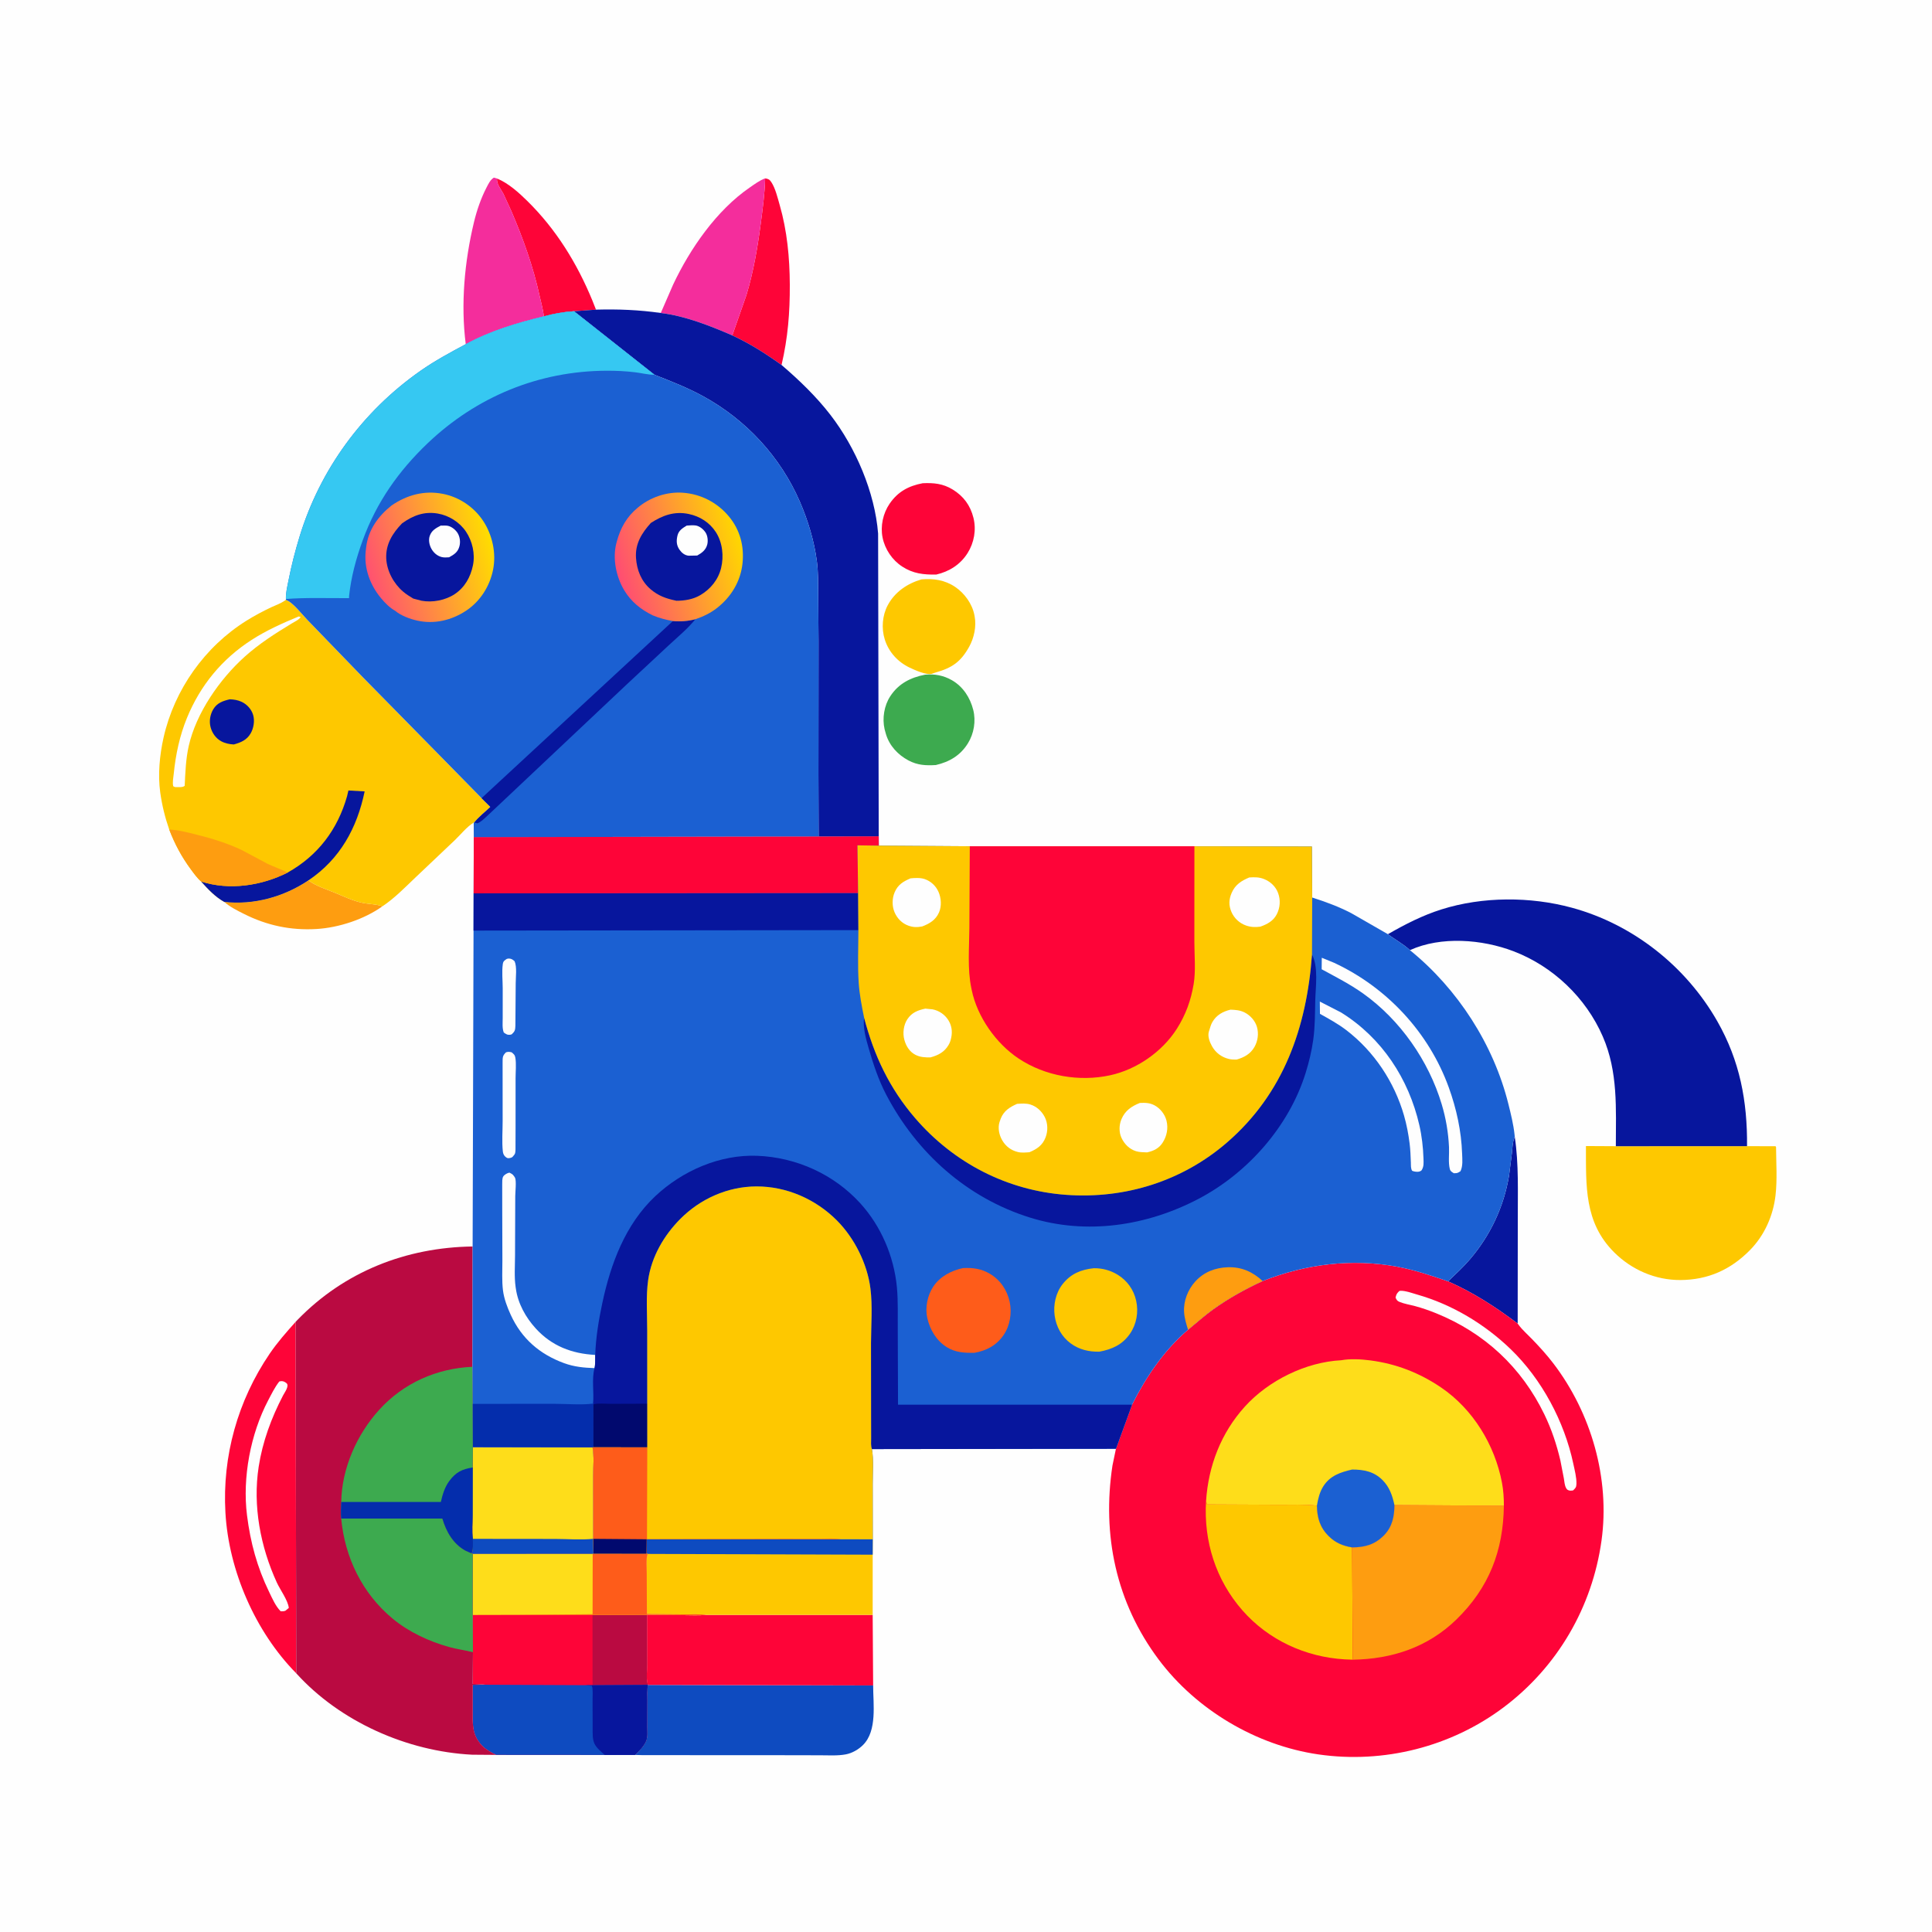 <svg version="1.1" xmlns="http://www.w3.org/2000/svg" style="display: block;" viewBox="0 0 2048 2048" width="1024" height="1024">
<defs>
	<linearGradient id="Gradient1" gradientUnits="userSpaceOnUse" x1="784.277" y1="569.677" x2="654.635" y2="610.039">
		<stop class="stop0" offset="0" stop-opacity="1" stop-color="rgb(255,215,0)"/>
		<stop class="stop1" offset="1" stop-opacity="1" stop-color="rgb(255,76,115)"/>
	</linearGradient>
	<linearGradient id="Gradient2" gradientUnits="userSpaceOnUse" x1="520.468" y1="571.183" x2="389.993" y2="609.39">
		<stop class="stop0" offset="0" stop-opacity="1" stop-color="rgb(255,221,0)"/>
		<stop class="stop1" offset="1" stop-opacity="1" stop-color="rgb(255,81,113)"/>
	</linearGradient>
</defs>
<path transform="translate(0,0)" fill="rgb(254,254,254)" d="M -0 -0 L 2048 0 L 2048 2048 L -0 2048 L -0 -0 z"/>
<path transform="translate(0,0)" fill="rgb(254,157,16)" d="M 237.724 956.061 C 269.159 959.544 300.853 950.672 326.936 933.242 C 334.81 939.138 344.96 942.271 354 945.938 C 363.658 949.855 373.26 954.654 383.5 956.89 C 390.567 958.434 398.741 958.363 405.494 960.648 C 386.225 974.484 359.156 983.385 335.5 984.783 C 308.106 986.401 282.935 981.065 258.449 968.7 C 251.182 965.03 243.863 961.486 237.724 956.061 z"/>
<path transform="translate(0,0)" fill="rgb(254,4,56)" d="M 576.434 335.372 C 575.816 328.265 573.599 320.987 572.079 314 C 565.292 282.805 554.588 253.048 542.051 223.757 L 533.649 205.5 C 531.112 200.638 525.994 194.721 526.975 189.268 C 538.889 194.2 549.814 204.043 558.91 212.981 C 589.418 242.959 611.689 279.061 627.923 318.5 L 631.773 328.24 L 608.463 329.921 C 597.808 330.538 586.719 332.55 576.434 335.372 z"/>
<path transform="translate(0,0)" fill="rgb(7,22,157)" d="M 1605.71 1205.06 C 1610.09 1233.77 1608.82 1264.49 1608.92 1293.53 L 1608.8 1403.04 C 1585.51 1385.48 1561.77 1370.12 1535.01 1358.29 C 1542.98 1350.63 1551.36 1342.98 1558.52 1334.54 C 1579.98 1309.26 1594.12 1279.24 1599.61 1246.47 L 1602.68 1222.34 C 1603.2 1217.37 1603.33 1211.44 1605.05 1206.72 L 1605.71 1205.06 z"/>
<path transform="translate(0,0)" fill="rgb(254,4,56)" d="M 811.106 189.074 C 814.467 189.631 815.791 190.241 817.721 193.2 C 821.982 199.731 824.352 209.835 826.497 217.268 C 834.397 244.647 837.088 273.255 837.221 301.651 C 837.36 331.257 835.23 357.988 828.473 386.895 C 811.56 374.816 795.186 364.332 776.257 355.545 L 791.283 312.638 C 798.75 287.843 802.988 262.919 806.373 237.29 C 808.477 221.363 810.7 205.132 811.106 189.074 z"/>
<path transform="translate(0,0)" fill="rgb(61,170,79)" d="M 980.66 715.177 C 990.742 714.264 1000.11 715.933 1009 721.018 C 1020.86 727.803 1028.38 739.48 1031.66 752.467 C 1034.67 764.358 1032.46 777.612 1026 788 C 1018.01 800.852 1006.51 807.593 992.032 810.974 C 981.428 811.609 972.614 811.201 963 806.085 C 951.85 800.15 942.816 790.521 939.167 778.266 L 938.666 776.5 L 937.71 773.031 C 935.062 761.462 937.213 747.936 943.745 738.01 C 952.63 724.507 965.306 718.176 980.66 715.177 z"/>
<path transform="translate(0,0)" fill="rgb(254,4,56)" d="M 978.084 512.243 C 989.818 511.702 999.549 512.61 1009.81 518.86 C 1021.36 525.891 1028.6 535.742 1031.89 548.894 C 1035.06 561.585 1032.64 575.276 1025.67 586.315 C 1017.99 598.473 1006.27 605.88 992.417 609.076 C 978.984 609.255 968.012 608.096 956.5 600.658 C 945.832 593.765 938.063 582.281 935.562 569.819 C 933.116 557.631 936.029 544.195 942.993 534.004 C 951.768 521.164 963.127 515.083 978.084 512.243 z"/>
<path transform="translate(0,0)" fill="rgb(254,200,0)" d="M 976.681 614.204 C 989.42 612.996 1001.71 614.856 1012.48 622.139 C 1022.45 628.879 1030.58 640.066 1032.9 651.987 L 1033.17 653.5 C 1035.17 664.018 1032.55 676.197 1027.42 685.461 C 1018.54 701.509 1009.42 707.894 991.835 712.875 L 990.499 713.322 L 988.868 713.846 L 987.802 714.252 C 981.91 715.797 969.758 710.324 964.285 707.72 C 951.745 701.756 942.06 691.165 937.891 677.856 C 934.225 666.154 935.248 652.342 941.083 641.494 C 948.635 627.456 961.726 618.615 976.681 614.204 z"/>
<path transform="translate(0,0)" fill="rgb(244,45,156)" d="M 493.711 364.839 C 488.267 322.317 492.442 277.165 502.404 235.625 C 505.456 222.897 509.81 210.235 515.838 198.593 C 517.816 194.774 519.745 190.607 523.5 188.296 L 526.975 189.268 C 525.994 194.721 531.112 200.638 533.649 205.5 L 542.051 223.757 C 554.588 253.048 565.292 282.805 572.079 314 C 573.599 320.987 575.816 328.265 576.434 335.372 C 547.893 342.258 519.62 350.738 493.711 364.839 z"/>
<path transform="translate(0,0)" fill="rgb(244,45,156)" d="M 700.451 331.774 L 713.534 301.689 C 731.496 263.606 759.561 222.931 794.768 198.76 C 799.918 195.225 805.209 191.192 811.106 189.074 C 810.7 205.132 808.477 221.363 806.373 237.29 C 802.988 262.919 798.75 287.843 791.283 312.638 L 776.257 355.545 C 752.579 345.286 726.231 334.875 700.451 331.774 z"/>
<path transform="translate(0,0)" fill="rgb(14,75,192)" d="M 686.877 1786.07 L 925.571 1786.64 C 925.56 1806.31 930.012 1834.6 914.864 1849.74 C 910.075 1854.52 903.352 1858.42 896.656 1859.69 C 887.92 1861.35 878.303 1860.67 869.453 1860.67 L 824.259 1860.58 L 681.133 1860.52 L 673.069 1860.29 C 677.506 1856.07 682.455 1851.22 684.89 1845.5 C 686.676 1841.3 685.987 1835.42 686.008 1830.92 L 686.082 1802.84 C 686.094 1797.35 685.546 1791.41 686.877 1786.07 z"/>
<path transform="translate(0,0)" fill="rgb(254,4,56)" d="M 748.315 1711.84 L 925.07 1711.84 L 925.571 1786.64 L 686.877 1786.07 C 684.663 1780.97 686.026 1769.74 686.015 1764 L 685.892 1711.8 L 724.174 1712.12 C 732.08 1712.12 740.467 1712.66 748.315 1711.84 z"/>
<path transform="translate(0,0)" fill="rgb(254,4,56)" d="M 313.364 1401.21 L 314.013 1773.76 C 270.669 1729.77 242.485 1665.1 238.959 1603.49 C 235.525 1543.5 252.064 1484.69 285.852 1435 C 294.051 1422.94 303.674 1412.07 313.364 1401.21 z"/>
<path transform="translate(0,0)" fill="rgb(254,254,254)" d="M 295.994 1464.5 L 297.045 1464.19 C 299.587 1463.68 301.633 1464.56 303.599 1466.13 C 307.122 1468.95 301.679 1476.08 299.967 1479.38 C 287.61 1503.15 278.319 1528.22 274.219 1554.75 C 267.794 1596.32 276.113 1639.67 293.437 1677.53 C 296.913 1685.13 305.363 1696.56 306.139 1704.5 L 302.5 1707.48 C 300.578 1708.14 299.5 1708.08 297.5 1708.02 C 292.12 1702.59 288.617 1694.42 285.302 1687.58 C 272.553 1661.28 265.469 1635.21 261.833 1606.22 C 256.825 1566.29 265.6 1519.92 284.294 1484.38 C 287.858 1477.6 291.283 1470.57 295.994 1464.5 z"/>
<path transform="translate(0,0)" fill="rgb(254,200,0)" d="M 685.481 1631.69 L 891.51 1631.61 L 925.181 1631.69 L 925.089 1648.03 L 925.07 1711.84 L 748.315 1711.84 C 741.376 1710.91 733.635 1711.39 726.616 1711.33 L 685.735 1711.03 L 685.558 1668.4 C 685.561 1661.97 684.502 1653.3 686.385 1647.21 L 685.316 1646.99 L 685.481 1631.69 z"/>
<path transform="translate(0,0)" fill="rgb(14,75,192)" d="M 685.481 1631.69 L 891.51 1631.61 L 925.181 1631.69 L 925.089 1648.03 L 686.385 1647.21 L 685.316 1646.99 L 685.481 1631.69 z"/>
<path transform="translate(0,0)" fill="rgb(254,200,0)" d="M 1712.86 1215.02 L 1851.94 1214.98 L 1882.15 1215.05 L 1882.68 1215.91 C 1882.79 1232.69 1884.05 1250.56 1882.12 1267.19 C 1879.6 1288.85 1870.4 1309.51 1855.1 1325.1 C 1834.61 1345.96 1810.54 1356.72 1781.3 1356.88 C 1754.91 1357.03 1729.75 1346.11 1711.13 1327.58 C 1679.05 1295.65 1681.35 1256.79 1681.16 1214.85 L 1712.86 1215.02 z"/>
<path transform="translate(0,0)" fill="rgb(7,22,157)" d="M 1471.24 990.284 C 1489.5 979.785 1507.85 970.369 1528 964.006 C 1571.55 950.252 1622.21 950.261 1666.13 962.188 C 1731.11 979.838 1787.2 1024.33 1820.42 1082.59 C 1844.31 1124.48 1852.34 1167.29 1851.94 1214.98 L 1712.86 1215.02 C 1712.89 1175.06 1715.34 1136.3 1699.02 1098.75 C 1681.11 1057.54 1646.17 1024.27 1604.2 1008.29 C 1571.06 995.68 1527.57 992.186 1494.57 1007.21 C 1488 1000.84 1478.59 995.92 1471.24 990.284 z"/>
<path transform="translate(0,0)" fill="rgb(7,22,157)" d="M 631.773 328.24 C 655.046 327.598 677.36 328.465 700.451 331.774 C 726.231 334.875 752.579 345.286 776.257 355.545 C 795.186 364.332 811.56 374.816 828.473 386.895 C 847.109 402.864 865.286 420.338 880.3 439.805 C 907.026 474.459 927.368 521.778 930.83 565.6 L 931.488 886.549 L 867.757 886.765 L 867.558 820.899 L 867.666 679.699 L 867.328 630.033 C 867.205 618.387 867.429 606.666 865.928 595.094 C 863.152 573.698 856.52 551.764 847.957 531.97 C 827.317 484.263 790.954 444.998 745.358 420.04 C 728.718 410.932 711.334 404.171 693.737 397.244 L 608.463 329.921 L 631.773 328.24 z"/>
<path transform="translate(0,0)" fill="rgb(254,4,56)" d="M 501.288 1534.04 L 628.151 1534.27 C 629.929 1543.73 628.814 1555.12 628.832 1564.8 L 628.906 1631.22 L 629.123 1646.9 L 685.316 1646.99 L 686.385 1647.21 C 684.502 1653.3 685.561 1661.97 685.558 1668.4 L 685.735 1711.03 L 726.616 1711.33 C 733.635 1711.39 741.376 1710.91 748.315 1711.84 C 740.467 1712.66 732.08 1712.12 724.174 1712.12 L 685.892 1711.8 L 686.015 1764 C 686.026 1769.74 684.663 1780.97 686.877 1786.07 C 685.546 1791.41 686.094 1797.35 686.082 1802.84 L 686.008 1830.92 C 685.987 1835.42 686.676 1841.3 684.89 1845.5 C 682.455 1851.22 677.506 1856.07 673.069 1860.29 L 641.102 1860.34 L 525.93 1860.26 C 520.808 1857.67 515.19 1854.69 511.148 1850.53 C 499.972 1839 501.095 1826.95 501.052 1812.2 L 501.044 1786 L 514.285 1785.87 C 509.986 1785.17 505.462 1785.2 501.107 1784.97 L 501.353 1751.39 L 501.032 1711.95 L 501.159 1647.21 L 499.75 1646.55 C 501.951 1644.12 501.239 1634.74 501.26 1631.25 C 500.056 1623.43 500.957 1614.19 500.972 1606.21 L 501.099 1555.58 L 501.288 1534.04 z"/>
<path transform="translate(0,0)" fill="rgb(186,10,65)" d="M 628.089 1711.92 L 685.892 1711.8 L 686.015 1764 C 686.026 1769.74 684.663 1780.97 686.877 1786.07 L 628.129 1786.39 L 628.089 1711.92 z"/>
<path transform="translate(0,0)" fill="rgb(254,221,26)" d="M 629.123 1646.9 L 685.316 1646.99 L 686.385 1647.21 C 684.502 1653.3 685.561 1661.97 685.558 1668.4 L 685.735 1711.03 L 726.616 1711.33 C 733.635 1711.39 741.376 1710.91 748.315 1711.84 C 740.467 1712.66 732.08 1712.12 724.174 1712.12 L 685.892 1711.8 L 628.089 1711.92 L 549.645 1711.84 L 501.032 1711.95 L 501.159 1647.21 L 628.285 1647.11 L 629.123 1646.9 z"/>
<path transform="translate(0,0)" fill="rgb(254,92,26)" d="M 629.123 1646.9 L 685.316 1646.99 L 686.385 1647.21 C 684.502 1653.3 685.561 1661.97 685.558 1668.4 L 685.735 1711.03 L 726.616 1711.33 C 733.635 1711.39 741.376 1710.91 748.315 1711.84 C 740.467 1712.66 732.08 1712.12 724.174 1712.12 L 685.892 1711.8 L 628.089 1711.92 L 549.645 1711.84 L 628.162 1711.12 L 628.285 1647.11 L 629.123 1646.9 z"/>
<path transform="translate(0,0)" fill="rgb(14,75,192)" d="M 514.285 1785.87 L 620.492 1786.36 L 628.129 1786.39 L 686.877 1786.07 C 685.546 1791.41 686.094 1797.35 686.082 1802.84 L 686.008 1830.92 C 685.987 1835.42 686.676 1841.3 684.89 1845.5 C 682.455 1851.22 677.506 1856.07 673.069 1860.29 L 641.102 1860.34 L 525.93 1860.26 C 520.808 1857.67 515.19 1854.69 511.148 1850.53 C 499.972 1839 501.095 1826.95 501.052 1812.2 L 501.044 1786 L 514.285 1785.87 z"/>
<path transform="translate(0,0)" fill="rgb(7,22,157)" d="M 686.877 1786.07 C 685.546 1791.41 686.094 1797.35 686.082 1802.84 L 686.008 1830.92 C 685.987 1835.42 686.676 1841.3 684.89 1845.5 C 682.455 1851.22 677.506 1856.07 673.069 1860.29 L 641.102 1860.34 C 637.425 1857.05 632.298 1852.96 630.185 1848.43 C 627.87 1843.46 628.267 1837.1 628.234 1831.73 L 628.146 1802.01 C 628.137 1797.25 628.73 1791.61 627.5 1787.03 L 620.492 1786.36 L 628.129 1786.39 L 686.877 1786.07 z"/>
<path transform="translate(0,0)" fill="rgb(254,221,26)" d="M 501.288 1534.04 L 628.151 1534.27 C 629.929 1543.73 628.814 1555.12 628.832 1564.8 L 628.906 1631.22 L 629.123 1646.9 L 628.285 1647.11 L 501.159 1647.21 L 499.75 1646.55 C 501.951 1644.12 501.239 1634.74 501.26 1631.25 C 500.056 1623.43 500.957 1614.19 500.972 1606.21 L 501.099 1555.58 L 501.288 1534.04 z"/>
<path transform="translate(0,0)" fill="rgb(14,75,192)" d="M 501.26 1631.25 L 588.471 1631.34 C 601.585 1631.36 615.935 1632.56 628.906 1631.22 L 629.123 1646.9 L 628.285 1647.11 L 501.159 1647.21 L 499.75 1646.55 C 501.951 1644.12 501.239 1634.74 501.26 1631.25 z"/>
<path transform="translate(0,0)" fill="rgb(254,200,0)" d="M 303.063 635.878 C 310.213 638.213 320.243 651.401 325.803 657.087 L 384.682 717.986 L 463.855 798.551 L 510.479 846.065 L 519.875 855.379 C 514.36 860.644 507.504 866 502.754 871.88 L 502.157 871.945 C 494.465 876.742 488.543 884.493 481.992 890.736 L 440.253 930.3 C 429.207 940.801 418.222 952.191 405.494 960.648 C 398.741 958.363 390.567 958.434 383.5 956.89 C 373.26 954.654 363.658 949.855 354 945.938 C 344.96 942.271 334.81 939.138 326.936 933.242 C 300.853 950.672 269.159 959.544 237.724 956.061 C 228.049 950.645 220.508 942.582 213.202 934.409 C 209.173 930.994 205.435 925.764 202.305 921.52 C 192.515 908.249 185.307 894.74 179.395 879.381 C 174.89 866.428 171.741 853.572 169.852 840 C 167.245 821.274 169.233 800.36 173.359 781.971 C 184.771 731.104 217.093 685.477 261.391 657.871 C 269.789 652.637 278.768 647.872 287.717 643.649 C 292.235 641.517 297.244 639.838 301.397 637.043 L 303.063 635.878 z"/>
<path transform="translate(0,0)" fill="rgb(7,22,157)" d="M 243.593 741.286 C 248.053 741.471 252.209 742.087 256.283 744.034 C 261.94 746.737 266.599 751.889 268.368 757.976 C 270.157 764.131 268.907 771.791 265.781 777.292 C 261.725 784.431 255.326 787.101 247.854 789.154 C 243.358 788.968 238.465 787.936 234.5 785.762 C 228.772 782.622 224.904 777.115 223.229 770.89 C 221.528 764.565 222.725 757.39 226.098 751.803 C 230.178 745.042 236.383 742.981 243.593 741.286 z"/>
<path transform="translate(0,0)" fill="rgb(254,254,254)" d="M 316.6 653.5 L 318.71 654.047 C 317.254 656.852 311.778 659.353 309 661.042 C 291.372 671.757 274.723 682.349 259.313 696.208 C 232.904 719.96 207.945 755.782 200.057 790.791 C 196.932 804.66 196.491 818.854 195.778 833 C 193.646 834.978 188.51 834.287 185.5 834.338 L 183.635 833.473 C 182.616 829.529 183.799 823.961 184.212 819.877 C 186.241 799.778 190.476 779.821 198.16 761.079 C 212.359 726.445 235.296 698.571 266.801 678.273 C 282.406 668.219 299.484 660.566 316.6 653.5 z"/>
<path transform="translate(0,0)" fill="rgb(7,22,157)" d="M 304.993 924.912 C 337.068 906.944 357.91 879.264 367.918 844 L 369.342 837.963 L 386.539 838.92 C 378.531 877.667 360.44 910.706 326.936 933.242 C 300.853 950.672 269.159 959.544 237.724 956.061 C 228.049 950.645 220.508 942.582 213.202 934.409 C 243.08 944.185 277.481 938.844 304.993 924.912 z"/>
<path transform="translate(0,0)" fill="rgb(254,157,16)" d="M 179.395 879.381 C 189.052 879.778 198.774 882.338 208.129 884.689 C 224.792 888.876 241.228 893.87 256.755 901.324 L 283.249 915.489 C 290.378 918.925 297.935 921.408 304.993 924.912 C 277.481 938.844 243.08 944.185 213.202 934.409 C 209.173 930.994 205.435 925.764 202.305 921.52 C 192.515 908.249 185.307 894.74 179.395 879.381 z"/>
<path transform="translate(0,0)" fill="rgb(186,10,65)" d="M 501.005 1321.32 L 500.83 1448.85 L 501.161 1488.15 L 501.288 1534.04 L 501.099 1555.58 L 500.972 1606.21 C 500.957 1614.19 500.056 1623.43 501.26 1631.25 C 501.239 1634.74 501.951 1644.12 499.75 1646.55 L 501.159 1647.21 L 501.032 1711.95 L 501.353 1751.39 L 501.107 1784.97 C 505.462 1785.2 509.986 1785.17 514.285 1785.87 L 501.044 1786 L 501.052 1812.2 C 501.095 1826.95 499.972 1839 511.148 1850.53 C 515.19 1854.69 520.808 1857.67 525.93 1860.26 L 500.5 1860.06 C 431.686 1856.59 360.541 1825.17 314.013 1773.76 L 313.364 1401.21 L 315.497 1398.98 C 365.113 1347.93 430.429 1322.31 501.005 1321.32 z"/>
<path transform="translate(0,0)" fill="rgb(61,170,79)" d="M 361.683 1609.75 L 468.958 1609.74 C 473.058 1623.68 480.311 1636.53 493.5 1643.79 L 499.75 1646.55 L 501.159 1647.21 L 501.032 1711.95 L 501.353 1751.39 C 492.96 1749.31 484.325 1748.21 476 1745.89 C 454.819 1739.99 433.083 1729.88 416.125 1715.76 C 383.988 1689 365.578 1651.16 361.683 1609.75 z"/>
<path transform="translate(0,0)" fill="rgb(61,170,79)" d="M 500.83 1448.85 L 501.161 1488.15 L 501.288 1534.04 L 501.099 1555.58 L 500.972 1606.21 C 500.957 1614.19 500.056 1623.43 501.26 1631.25 C 501.239 1634.74 501.951 1644.12 499.75 1646.55 L 493.5 1643.79 C 480.311 1636.53 473.058 1623.68 468.958 1609.74 L 361.683 1609.75 C 361.088 1603.91 361.525 1598.02 361.74 1592.17 C 362.251 1556.57 378.323 1520.43 402.061 1494.34 C 427.796 1466.05 462.895 1450.53 500.83 1448.85 z"/>
<path transform="translate(0,0)" fill="rgb(4,45,172)" d="M 361.74 1592.17 L 467.314 1592.15 C 469.058 1584.43 471.428 1576.47 476.189 1570.03 C 483.284 1560.43 489.796 1557.4 501.099 1555.58 L 500.972 1606.21 C 500.957 1614.19 500.056 1623.43 501.26 1631.25 C 501.239 1634.74 501.951 1644.12 499.75 1646.55 L 493.5 1643.79 C 480.311 1636.53 473.058 1623.68 468.958 1609.74 L 361.683 1609.75 C 361.088 1603.91 361.525 1598.02 361.74 1592.17 z"/>
<path transform="translate(0,0)" fill="rgb(254,4,56)" d="M 1338.45 1357.95 C 1383.93 1339.99 1432.92 1333.73 1481.23 1342.77 C 1499.79 1346.24 1517.22 1352.15 1535.01 1358.29 C 1561.77 1370.12 1585.51 1385.48 1608.8 1403.04 L 1609.77 1404.39 C 1613.78 1409.83 1619.41 1414.71 1624.11 1419.6 C 1632.12 1427.91 1639.74 1436.25 1646.75 1445.45 C 1686.78 1497.93 1706.83 1567.39 1697.67 1633.1 C 1687.84 1703.6 1651.08 1766.79 1594.14 1809.67 C 1538.22 1851.77 1466.69 1869.78 1397.51 1859.74 C 1331.45 1850.14 1268.03 1812.4 1228.11 1759 C 1183.06 1698.73 1168.07 1627.25 1179.26 1553.48 L 1182.95 1535.74 L 1200 1489.05 C 1214.74 1459.65 1234.17 1431.02 1259.38 1409.55 C 1268.13 1402.51 1276.58 1394.77 1285.68 1388.22 C 1302.21 1376.33 1319.99 1366.5 1338.45 1357.95 z"/>
<path transform="translate(0,0)" fill="rgb(254,254,254)" d="M 1483.32 1368.5 L 1484.71 1368.28 C 1490.05 1368.16 1497.11 1370.82 1502.31 1372.3 C 1539.34 1382.84 1573.89 1403.62 1601.5 1430.3 C 1634.34 1462.03 1658.32 1507 1667.77 1551.6 C 1669.19 1558.29 1671.3 1566.13 1671.1 1573 C 1670.98 1576.78 1670.02 1577.46 1667.5 1579.94 C 1665.64 1580.15 1664.33 1580.41 1662.53 1579.69 C 1661.27 1579.2 1660.67 1578.37 1660.04 1577.21 C 1658.52 1574.4 1658.3 1570.39 1657.76 1567.23 L 1654.04 1548 C 1649.98 1530.93 1644.75 1515.15 1637.1 1499.34 C 1612.92 1449.43 1573.74 1412.94 1522.31 1392.1 C 1515.04 1389.15 1507.51 1386.54 1499.94 1384.5 C 1494.66 1383.08 1488.53 1382.14 1483.5 1380.05 C 1480.94 1378.99 1480.5 1377.94 1479.34 1375.5 C 1480.26 1371.78 1480.62 1371.21 1483.32 1368.5 z"/>
<path transform="translate(0,0)" fill="rgb(254,200,0)" d="M 1434 1759.35 L 1425.37 1759 C 1383.85 1756.51 1344.58 1738.52 1317 1707.04 C 1288.8 1674.87 1275.84 1633.79 1278.47 1591.17 L 1279.5 1594.75 L 1355.68 1595.11 C 1369.01 1595.14 1382.74 1594.51 1395.99 1595.99 C 1396.2 1608.89 1399.19 1619.22 1408.63 1628.52 C 1415.71 1635.5 1423.65 1638.73 1433.29 1640.32 L 1434 1759.35 z"/>
<path transform="translate(0,0)" fill="rgb(254,157,16)" d="M 1478.15 1595.39 L 1594.17 1596.14 C 1593.53 1644.08 1578.41 1683.14 1543.67 1716.9 C 1513.52 1746.19 1475.42 1758.72 1434 1759.35 L 1433.29 1640.32 C 1446.67 1640.22 1457.05 1637.55 1466.85 1627.75 C 1475.86 1618.73 1478.13 1607.58 1478.15 1595.39 z"/>
<path transform="translate(0,0)" fill="rgb(254,221,26)" d="M 1421.73 1441.92 C 1431.36 1440.12 1442.81 1440.82 1452.51 1442.07 C 1479.97 1445.61 1504.87 1455.32 1527.8 1470.92 C 1561.46 1493.82 1584.55 1531.72 1592.12 1571.56 C 1593.65 1579.61 1594.22 1587.95 1594.17 1596.14 L 1478.15 1595.39 C 1478.13 1607.58 1475.86 1618.73 1466.85 1627.75 C 1457.05 1637.55 1446.67 1640.22 1433.29 1640.32 C 1423.65 1638.73 1415.71 1635.5 1408.63 1628.52 C 1399.19 1619.22 1396.2 1608.89 1395.99 1595.99 C 1382.74 1594.51 1369.01 1595.14 1355.68 1595.11 L 1279.5 1594.75 L 1278.47 1591.17 C 1280.96 1553.8 1294.26 1519.1 1319.54 1491.12 C 1344.59 1463.39 1384.22 1443.82 1421.73 1441.92 z"/>
<path transform="translate(0,0)" fill="rgb(27,96,210)" d="M 1433.31 1557.77 C 1445.75 1557.79 1456.62 1559.84 1465.74 1569.16 C 1473.07 1576.64 1476 1585.45 1478.15 1595.39 C 1478.13 1607.58 1475.86 1618.73 1466.85 1627.75 C 1457.05 1637.55 1446.67 1640.22 1433.29 1640.32 C 1423.65 1638.73 1415.71 1635.5 1408.63 1628.52 C 1399.19 1619.22 1396.2 1608.89 1395.99 1595.99 C 1397.14 1588.9 1398.89 1581.64 1402.79 1575.5 C 1409.95 1564.2 1421.07 1560.6 1433.31 1557.77 z"/>
<path transform="translate(0,0)" fill="rgb(27,96,210)" d="M 576.434 335.372 C 586.719 332.55 597.808 330.538 608.463 329.921 L 693.737 397.244 C 711.334 404.171 728.718 410.932 745.358 420.04 C 790.954 444.998 827.317 484.263 847.957 531.97 C 856.52 551.764 863.152 573.698 865.928 595.094 C 867.429 606.666 867.205 618.387 867.328 630.033 L 867.666 679.699 L 867.558 820.899 L 867.757 886.765 L 502.234 887.436 L 502.157 871.945 L 502.754 871.88 C 507.504 866 514.36 860.644 519.875 855.379 L 510.479 846.065 L 463.855 798.551 L 384.682 717.986 L 325.803 657.087 C 320.243 651.401 310.213 638.213 303.063 635.878 L 303.082 634.967 C 302.816 628.461 304.673 621.264 305.921 614.875 C 308.945 599.391 312.892 584.109 317.489 569.02 C 339.271 497.521 384.539 435.917 445.728 393.074 C 461.035 382.356 477.269 373.625 493.711 364.839 C 519.62 350.738 547.893 342.258 576.434 335.372 z"/>
<path transform="translate(0,0)" fill="rgb(7,22,157)" d="M 713.269 658.352 C 721.283 659.079 729.372 658.414 737.155 656.407 C 728.991 666.462 718.601 675.027 709.117 683.827 L 664.139 725.726 L 535.927 846.604 L 515.978 865.391 C 512.979 868.04 509.823 871.413 506 872.77 L 502.754 871.88 C 507.504 866 514.36 860.644 519.875 855.379 L 510.479 846.065 L 713.269 658.352 z"/>
<path transform="translate(0,0)" fill="url(#Gradient1)" d="M 675.873 538.313 C 688.869 527.213 706.738 521.072 723.875 522.317 C 743.03 523.709 760.439 532.729 772.701 547.5 C 784.541 561.762 789.059 579.211 787.056 597.485 C 784.975 616.467 774.989 632.814 760.045 644.501 C 753.165 649.883 745.401 653.627 737.155 656.407 C 729.372 658.414 721.283 659.079 713.269 658.352 C 705.701 656.975 699.022 655.249 691.915 652.29 C 679.333 646.117 669.101 637.985 661.783 625.865 C 653.161 611.585 649.115 592.101 653.378 575.766 L 653.864 574 C 657.673 559.773 664.368 547.736 675.873 538.313 z"/>
<path transform="translate(0,0)" fill="rgb(7,22,157)" d="M 689.923 554.349 C 702.488 546.203 715.049 541.705 730.127 544.859 C 741.89 547.319 752.215 553.866 758.791 564.006 C 765.914 574.991 767.467 589.599 764.382 602.186 C 761.349 614.566 753.162 624.548 742.251 630.926 C 734.494 635.461 725.581 636.82 716.7 636.842 L 716.614 636.724 C 706.301 634.593 697.773 631.604 689.662 624.631 C 679.764 616.121 675.038 604.261 674.186 591.405 C 673.186 576.322 680.282 565.088 689.923 554.349 z"/>
<path transform="translate(0,0)" fill="rgb(254,254,254)" d="M 727.95 557.144 C 730.949 556.981 734.32 556.599 737.286 556.998 C 741.491 557.564 745.688 561.051 747.926 564.5 C 750.181 567.973 750.73 573.42 749.678 577.368 C 748.16 583.069 743.971 586.181 739.067 588.887 L 730 589.07 C 725.924 588.703 722.697 586.098 720.387 582.839 C 716.997 578.058 716.836 573.316 718.137 567.788 C 719.415 562.355 723.452 559.883 727.95 557.144 z"/>
<path transform="translate(0,0)" fill="url(#Gradient2)" d="M 415.01 535.878 C 431.283 524.686 449.639 519.658 469.3 523.475 C 486.762 526.865 502.46 537.425 512.248 552.325 C 522.034 567.221 526.194 586.528 522.654 604.063 C 519.134 621.492 509.036 637.47 494.145 647.333 C 478.783 657.509 460.551 661.882 442.429 657.899 C 434.618 656.182 424.914 652.592 418.798 647.409 C 413.064 644.255 407.999 639.022 403.837 634.014 C 392.209 620.02 385.7 602.29 387.699 583.973 L 387.938 582 L 388.156 580.017 C 390.364 561.613 400.884 547.179 415.01 535.878 z"/>
<path transform="translate(0,0)" fill="rgb(7,22,157)" d="M 426.186 554.786 C 437.766 546.478 449.502 541.941 463.951 544.368 C 475.855 546.367 487.167 553.511 493.917 563.5 C 500.759 573.625 503.83 587.191 501.352 599.25 C 498.787 611.734 492.726 622.639 481.977 629.804 C 472.236 636.297 458.292 639.006 446.687 636.779 L 438.073 634.505 C 434.363 632.272 430.695 630.013 427.381 627.206 C 417.326 618.687 410.047 605.27 409.427 592 C 408.727 576.991 416.14 565.135 426.186 554.786 z"/>
<path transform="translate(0,0)" fill="rgb(254,254,254)" d="M 467.322 557.103 L 468.321 557.16 C 470.376 557.181 472.458 556.973 474.5 557.331 C 478.652 558.06 483.175 561.766 485.257 565.34 C 487.585 569.335 488.195 574.544 487.036 579 C 485.407 585.261 481.445 587.8 476.04 590.759 C 473.446 590.898 470.616 591.159 468.085 590.48 C 463.393 589.221 459.66 585.939 457.319 581.749 C 455.105 577.789 454.044 572.5 455.533 568.109 C 457.534 562.211 462.139 559.781 467.322 557.103 z"/>
<path transform="translate(0,0)" fill="rgb(54,200,242)" d="M 576.434 335.372 C 586.719 332.55 597.808 330.538 608.463 329.921 L 693.737 397.244 L 692.88 397.246 C 686.369 397.163 680.01 395.47 673.567 394.67 C 663.283 393.394 653.044 392.93 642.689 392.981 C 570.982 393.334 504.983 420.596 453.243 469.952 C 422.6 499.183 399.266 532.258 384.671 572.253 C 377.607 591.612 372.138 611.564 370.011 632.104 C 369.945 632.75 370.298 633.609 369.814 634.041 C 369.758 634.091 365.47 634.053 365.025 634.054 C 344.473 634.111 323.573 633.382 303.082 634.967 C 302.816 628.461 304.673 621.264 305.921 614.875 C 308.945 599.391 312.892 584.109 317.489 569.02 C 339.271 497.521 384.539 435.917 445.728 393.074 C 461.035 382.356 477.269 373.625 493.711 364.839 C 519.62 350.738 547.893 342.258 576.434 335.372 z"/>
<path transform="translate(0,0)" fill="rgb(27,96,210)" d="M 867.757 886.765 L 931.488 886.549 L 931.574 896.425 L 1028.02 897.078 L 1266.12 897.102 L 1390.67 897.355 L 1390.99 951.41 C 1405.21 955.998 1419.14 961.079 1432.42 968.004 L 1471.24 990.284 C 1478.59 995.92 1488 1000.84 1494.57 1007.21 C 1545.22 1048.23 1583.29 1107.21 1598.99 1170.44 C 1601.63 1181.08 1604.31 1191.83 1605.49 1202.75 L 1605.71 1205.06 L 1605.05 1206.72 C 1603.33 1211.44 1603.2 1217.37 1602.68 1222.34 L 1599.61 1246.47 C 1594.12 1279.24 1579.98 1309.26 1558.52 1334.54 C 1551.36 1342.98 1542.98 1350.63 1535.01 1358.29 C 1517.22 1352.15 1499.79 1346.24 1481.23 1342.77 C 1432.92 1333.73 1383.93 1339.99 1338.45 1357.95 C 1319.99 1366.5 1302.21 1376.33 1285.68 1388.22 C 1276.58 1394.77 1268.13 1402.51 1259.38 1409.55 C 1234.17 1431.02 1214.74 1459.65 1200 1489.05 L 1182.95 1535.74 L 924.283 1536.1 C 926.247 1547.68 925.079 1561.07 925.112 1572.86 L 925.181 1631.69 L 891.51 1631.61 L 685.481 1631.69 L 685.316 1646.99 L 629.123 1646.9 L 628.906 1631.22 L 628.832 1564.8 C 628.814 1555.12 629.929 1543.73 628.151 1534.27 L 501.288 1534.04 L 501.161 1488.15 L 500.83 1448.85 L 501.005 1321.32 L 501.964 986.468 L 502.052 946.975 L 502.234 887.436 L 867.757 886.765 z"/>
<path transform="translate(0,0)" fill="rgb(254,254,254)" d="M 537.17 1016.5 C 537.998 1016.28 538.645 1016.05 539.542 1016.09 C 542.147 1016.19 543.674 1017.28 545.5 1018.97 C 548.142 1025.12 546.682 1035.55 546.668 1042.27 L 546.33 1087.31 C 546.16 1091.88 545.855 1093.24 542.5 1096.38 L 541.25 1096.79 C 538.061 1097.38 536.474 1096.27 534.022 1094.5 C 532.209 1089.95 532.895 1084.16 532.881 1079.28 L 532.889 1047.46 C 532.865 1039.33 531.864 1029.97 532.992 1022 C 533.432 1018.89 534.703 1018.19 537.17 1016.5 z"/>
<path transform="translate(0,0)" fill="rgb(254,254,254)" d="M 536.365 1115.5 C 538.753 1114.74 539.98 1114.94 542.402 1115.5 C 544.482 1117.38 545.71 1117.99 546.242 1120.94 C 547.443 1127.62 546.522 1136.06 546.533 1142.89 L 546.52 1193.2 L 546.456 1213.81 C 546.438 1216.28 546.682 1220.77 545.836 1223 C 545.45 1224.02 543.891 1225.57 543.188 1226.5 C 541.286 1227.47 542.1 1227.22 539.991 1227.63 C 537.996 1228.02 537.045 1227.36 535.5 1225.98 C 534.062 1224.69 533.25 1222.64 533.043 1220.75 C 531.894 1210.33 532.852 1198.72 532.823 1188.19 L 532.773 1126.5 C 532.852 1121.18 532.458 1119.26 536.365 1115.5 z"/>
<path transform="translate(0,0)" fill="rgb(254,157,16)" d="M 1259.38 1409.55 C 1257.49 1403.46 1255.58 1397.31 1255.18 1390.91 C 1254.44 1379.14 1259.18 1367.08 1267.06 1358.41 C 1276.22 1348.34 1288.28 1343.76 1301.7 1343.34 C 1316.12 1342.88 1328.08 1348.28 1338.45 1357.95 C 1319.99 1366.5 1302.21 1376.33 1285.68 1388.22 C 1276.58 1394.77 1268.13 1402.51 1259.38 1409.55 z"/>
<path transform="translate(0,0)" fill="rgb(254,254,254)" d="M 1399.08 1061.71 L 1421.71 1073.33 C 1464.94 1100.2 1493.34 1143.67 1504.58 1192.78 C 1507.18 1204.12 1508.58 1216.3 1508.94 1227.91 C 1509.08 1232.52 1509.52 1236.46 1506.99 1240.5 C 1506.22 1241.16 1506.08 1241.37 1504.98 1241.74 C 1502.53 1242.57 1499.28 1242.04 1496.98 1241.13 C 1495.31 1238.66 1495.71 1235.24 1495.58 1232.34 C 1495.3 1225.53 1495.1 1218.74 1494.23 1211.97 C 1492.97 1202.08 1491.1 1192.16 1488.34 1182.56 C 1478.08 1146.87 1456.57 1114.48 1427 1091.89 C 1418.31 1085.26 1408.73 1080.04 1399.21 1074.72 L 1399.08 1061.71 z"/>
<path transform="translate(0,0)" fill="rgb(254,254,254)" d="M 630.241 1450.26 C 618.977 1449.89 608.65 1448.91 598 1445.02 C 572.107 1435.56 552.961 1419.01 541.42 1393.83 C 537.744 1385.81 534.295 1376.71 533.184 1367.92 C 531.885 1357.65 532.589 1346.53 532.554 1336.16 L 532.389 1281.07 L 532.371 1255.5 C 532.396 1253.17 532.205 1249.23 533.403 1247.21 C 534.59 1245.22 537.8 1243.41 540 1243.05 C 541.12 1243.64 542.543 1244.28 543.5 1245.15 C 544.253 1245.84 545.604 1247.65 545.978 1248.5 C 547.535 1252.02 546.202 1263.79 546.188 1267.81 L 545.961 1330.67 C 545.928 1341.62 545.037 1353.52 546.574 1364.32 L 546.832 1366 C 549.092 1381.87 557.202 1396.45 567.937 1408.24 C 584.897 1426.85 606.214 1434.96 630.953 1436.27 C 630.802 1440.7 631.203 1445.98 630.241 1450.26 z"/>
<path transform="translate(0,0)" fill="rgb(254,254,254)" d="M 1401.15 1015.26 L 1414.26 1020.63 C 1470.29 1046.75 1514.79 1094.62 1535.8 1152.83 C 1543.91 1175.3 1549.09 1198.98 1549.9 1222.9 C 1550.1 1229.08 1550.88 1235.81 1548.2 1241.5 C 1545.11 1243.55 1544.78 1243.66 1541.08 1243.66 C 1538.79 1242.12 1537.53 1241.79 1536.82 1239 C 1535.13 1232.38 1536.35 1223.03 1536.01 1216 C 1535.28 1200.44 1532.74 1185.45 1528.26 1170.53 C 1514.44 1124.46 1484.26 1081.14 1444.98 1053.16 C 1431.07 1043.26 1415.99 1035.58 1401.02 1027.46 L 1401.15 1015.26 z"/>
<path transform="translate(0,0)" fill="rgb(4,45,172)" d="M 501.161 1488.15 L 587.827 1488.11 C 600.911 1488.12 615.786 1489.51 628.674 1487.88 L 629.03 1488.63 L 629 1534.18 L 628.151 1534.27 L 501.288 1534.04 L 501.161 1488.15 z"/>
<path transform="translate(0,0)" fill="rgb(254,200,0)" d="M 1159.46 1344.37 C 1168.42 1344.26 1176.92 1346.5 1184.6 1351.17 C 1194.84 1357.39 1201.81 1367.16 1204.39 1378.86 C 1207.04 1390.91 1204.82 1403.72 1197.77 1413.89 C 1189.76 1425.46 1178.78 1430.36 1165.4 1432.83 C 1154.45 1433.08 1143.99 1430.71 1135 1424.08 C 1125.33 1416.95 1119.65 1406.43 1117.98 1394.64 C 1116.37 1383.16 1119.2 1370.29 1126.48 1361.13 C 1135.18 1350.18 1145.85 1345.81 1159.46 1344.37 z"/>
<path transform="translate(0,0)" fill="rgb(254,92,26)" d="M 1020.83 1344.22 C 1031.25 1343.67 1040.36 1344.88 1049.47 1350.35 C 1060.54 1357 1067.61 1367.57 1070.32 1380.1 C 1072.84 1391.77 1070.64 1405.23 1063.93 1415.1 C 1056.47 1426.05 1045.88 1431.74 1033.05 1434.01 C 1022.63 1434.2 1012.83 1433.77 1003.69 1428.07 C 992.602 1421.17 985.803 1409.62 982.954 1397.08 C 980.502 1386.29 983.123 1373.23 989.205 1364.01 C 996.405 1353.1 1008.36 1346.88 1020.83 1344.22 z"/>
<path transform="translate(0,0)" fill="rgb(7,22,157)" d="M 502.052 946.975 L 909.636 946.665 L 909.93 985.969 L 501.964 986.468 L 502.052 946.975 z"/>
<path transform="translate(0,0)" fill="rgb(7,22,157)" d="M 1390.77 1011.83 C 1397.74 1024.99 1394.59 1045.98 1394.23 1060.5 C 1393.89 1074.44 1394.03 1088.44 1392.08 1102.27 C 1390.38 1114.32 1387.66 1125.66 1384.05 1137.29 C 1366.53 1193.84 1322.65 1243.44 1270.54 1270.8 C 1215.78 1299.55 1151.74 1309.3 1092.02 1290.74 C 1025 1269.91 971.615 1222.01 939.327 1160.23 C 931.289 1144.85 925.748 1128.19 920.943 1111.56 C 918.051 1101.55 914.477 1089.23 915.99 1078.83 C 926.604 1119.07 942.807 1153.55 970.078 1185.24 C 1010.94 1232.73 1067.71 1262.1 1130.33 1266.59 C 1192.62 1271.05 1253.27 1252.1 1300.67 1211.08 C 1360.78 1159.05 1385.05 1089.23 1390.77 1011.83 z"/>
<path transform="translate(0,0)" fill="rgb(254,4,56)" d="M 867.757 886.765 L 931.488 886.549 L 931.574 896.425 L 908.948 896.072 L 909.636 946.665 L 502.052 946.975 L 502.234 887.436 L 867.757 886.765 z"/>
<path transform="translate(0,0)" fill="rgb(7,22,157)" d="M 630.953 1436.27 C 631.62 1417.75 634.62 1399.41 638.479 1381.3 C 647.36 1339.63 662.907 1297.78 694.644 1267.98 C 723.28 1241.1 762.971 1223.65 802.67 1225.19 C 844.142 1226.8 883.93 1244.77 911.897 1275.5 C 933.959 1299.74 947.616 1331.77 950.734 1364.36 C 952.181 1379.49 951.502 1395.4 951.678 1410.61 L 951.947 1489.04 L 1200 1489.05 L 1182.95 1535.74 L 924.283 1536.1 C 922.925 1532.69 923.438 1528.4 923.431 1524.73 L 923.369 1500.45 L 923.29 1423.78 C 923.346 1404.84 925.048 1384.32 922.644 1365.59 C 919.298 1339.52 905.679 1312.35 887.207 1293.79 C 864.663 1271.13 833.73 1257.54 801.685 1257.67 C 771.362 1257.79 742.34 1270.76 721.078 1292.19 C 703.8 1309.6 690.671 1332.13 687.124 1356.66 C 684.61 1374.05 686.098 1393.4 686.092 1411.04 L 686.119 1487.98 L 686.132 1534.27 L 629 1534.18 L 629.03 1488.63 L 628.674 1487.88 C 629.875 1475.84 627.007 1461.91 630.241 1450.26 C 631.203 1445.98 630.802 1440.7 630.953 1436.27 z"/>
<path transform="translate(0,0)" fill="rgb(1,9,110)" d="M 686.119 1487.98 L 686.132 1534.27 L 629 1534.18 L 629.03 1488.63 C 634.342 1487.23 641.832 1488.13 647.395 1488.12 L 686.119 1487.98 z"/>
<path transform="translate(0,0)" fill="rgb(254,200,0)" d="M 686.119 1487.98 L 686.092 1411.04 C 686.098 1393.4 684.61 1374.05 687.124 1356.66 C 690.671 1332.13 703.8 1309.6 721.078 1292.19 C 742.34 1270.76 771.362 1257.79 801.685 1257.67 C 833.73 1257.54 864.663 1271.13 887.207 1293.79 C 905.679 1312.35 919.298 1339.52 922.644 1365.59 C 925.048 1384.32 923.346 1404.84 923.29 1423.78 L 923.369 1500.45 L 923.431 1524.73 C 923.438 1528.4 922.925 1532.69 924.283 1536.1 C 926.247 1547.68 925.079 1561.07 925.112 1572.86 L 925.181 1631.69 L 891.51 1631.61 L 685.481 1631.69 L 685.316 1646.99 L 629.123 1646.9 L 628.906 1631.22 L 628.832 1564.8 C 628.814 1555.12 629.929 1543.73 628.151 1534.27 L 629 1534.18 L 686.132 1534.27 L 686.119 1487.98 z"/>
<path transform="translate(0,0)" fill="rgb(254,92,26)" d="M 629 1534.18 L 686.132 1534.27 L 685.842 1631.41 L 828.88 1631.1 L 869.799 1631.13 C 876.764 1631.16 884.66 1630.51 891.51 1631.61 L 685.481 1631.69 L 685.316 1646.99 L 629.123 1646.9 L 628.906 1631.22 L 628.832 1564.8 C 628.814 1555.12 629.929 1543.73 628.151 1534.27 L 629 1534.18 z"/>
<path transform="translate(0,0)" fill="rgb(1,9,110)" d="M 628.906 1631.22 L 685.481 1631.69 L 685.316 1646.99 L 629.123 1646.9 L 628.906 1631.22 z"/>
<path transform="translate(0,0)" fill="rgb(254,200,0)" d="M 909.636 946.665 L 908.948 896.072 L 931.574 896.425 L 1028.02 897.078 L 1266.12 897.102 L 1390.67 897.355 L 1390.99 951.41 L 1390.77 1011.83 C 1385.05 1089.23 1360.78 1159.05 1300.67 1211.08 C 1253.27 1252.1 1192.62 1271.05 1130.33 1266.59 C 1067.71 1262.1 1010.94 1232.73 970.078 1185.24 C 942.807 1153.55 926.604 1119.07 915.99 1078.83 C 913.522 1066.71 911.102 1054.29 910.273 1041.93 C 909.037 1023.49 909.9 1004.47 909.93 985.969 L 909.636 946.665 z"/>
<path transform="translate(0,0)" fill="rgb(254,254,254)" d="M 1208.32 1169.16 C 1214.01 1168.89 1218.77 1168.96 1223.96 1171.76 C 1230.04 1175.03 1234.88 1181.31 1236.55 1188.01 C 1238.55 1196.05 1236.9 1204.3 1232.5 1211.19 C 1228.56 1217.36 1222.86 1220.08 1215.9 1221.58 C 1212.06 1221.42 1207.85 1221.47 1204.16 1220.3 C 1197.15 1218.09 1191.87 1212.75 1188.81 1206.16 C 1186.03 1200.17 1186.21 1192.56 1188.73 1186.52 C 1192.58 1177.3 1199.42 1172.7 1208.32 1169.16 z"/>
<path transform="translate(0,0)" fill="rgb(254,254,254)" d="M 980.86 1069.18 L 988.535 1069.94 C 995.444 1071.29 1001.45 1075.36 1005.23 1081.33 C 1008.77 1086.93 1009.72 1093.28 1008.38 1099.75 L 1008.1 1101 C 1007.57 1103.47 1006.8 1105.48 1005.53 1107.69 C 1001.15 1115.26 994.544 1118.64 986.403 1120.86 C 980.725 1121.01 975.267 1120.73 970.144 1118.01 C 964.041 1114.78 960.451 1108.77 958.649 1102.26 C 956.71 1095.26 957.814 1086.57 961.791 1080.49 C 966.464 1073.35 972.91 1070.89 980.86 1069.18 z"/>
<path transform="translate(0,0)" fill="rgb(254,254,254)" d="M 965.173 931.089 C 969.856 930.595 975.724 930.315 980.224 931.862 C 986.713 934.092 992.021 939.005 994.795 945.271 C 997.755 951.956 998.351 960.491 995.366 967.299 C 991.895 975.214 985.262 979.208 977.492 982.092 C 972.21 983.064 968.137 983.08 963 981.265 C 956.184 978.857 951.005 973.544 948.215 966.922 C 945.474 960.416 945.587 952.342 948.358 945.859 C 951.841 937.711 957.453 934.414 965.173 931.089 z"/>
<path transform="translate(0,0)" fill="rgb(254,254,254)" d="M 1078.12 1170.14 C 1082.76 1169.82 1087.57 1169.42 1092.08 1170.78 C 1098.85 1172.82 1104.35 1177.94 1107.5 1184.15 C 1110.84 1190.73 1110.98 1198.87 1108.35 1205.71 C 1105.1 1214.17 1099.14 1218.09 1091.21 1221.42 C 1087.12 1221.7 1082.91 1222.18 1078.89 1221.17 C 1071.58 1219.34 1066.07 1215.16 1062.3 1208.6 C 1059.15 1203.14 1057.58 1195.76 1059.5 1189.56 L 1059.86 1188.5 L 1060.8 1185.81 C 1064.12 1177.46 1070.34 1173.6 1078.12 1170.14 z"/>
<path transform="translate(0,0)" fill="rgb(254,254,254)" d="M 1304.35 1070.29 C 1309.64 1070.49 1314.49 1070.79 1319.29 1073.23 C 1325.36 1076.31 1330.53 1082.02 1332.43 1088.64 C 1334.45 1095.7 1333.39 1103.45 1329.79 1109.81 C 1325.55 1117.28 1318.84 1120.89 1310.88 1123.19 C 1308.18 1123.22 1305.46 1123.22 1302.82 1122.59 C 1294.98 1120.7 1288.63 1116.02 1284.72 1108.95 C 1282.22 1104.44 1279.9 1098.43 1281.5 1093.32 L 1281.94 1092 C 1282.85 1089.05 1283.58 1086.17 1285.14 1083.46 C 1289.45 1076 1296.25 1072.22 1304.35 1070.29 z"/>
<path transform="translate(0,0)" fill="rgb(254,254,254)" d="M 1324.28 930.139 C 1330.05 929.781 1334.74 929.686 1340.22 931.928 C 1346.83 934.635 1352.31 939.832 1354.81 946.575 C 1357.56 953.968 1357.05 962.101 1353.44 969.151 C 1349.79 976.295 1343.25 979.757 1335.98 982.308 C 1330.61 982.992 1326.08 982.878 1320.91 981.101 C 1313.99 978.727 1308.28 973.407 1305.38 966.68 C 1302.35 959.673 1302.61 953.352 1305.66 946.379 C 1309.46 937.718 1315.94 933.639 1324.28 930.139 z"/>
<path transform="translate(0,0)" fill="rgb(254,4,56)" d="M 1028.02 897.078 L 1266.12 897.102 L 1266.07 998.249 C 1266.08 1012.47 1267.68 1029.17 1265.33 1043.13 C 1262.4 1060.56 1256.95 1075.68 1247.43 1090.66 C 1232 1114.92 1204.8 1133.81 1176.65 1139.87 C 1144 1146.9 1108.05 1140.74 1080.05 1122.27 C 1055.9 1106.33 1035.87 1077.85 1030.06 1049.45 L 1029.67 1047.5 C 1025.34 1027.33 1027.47 1004.06 1027.59 983.45 L 1028.02 897.078 z"/>
</svg>